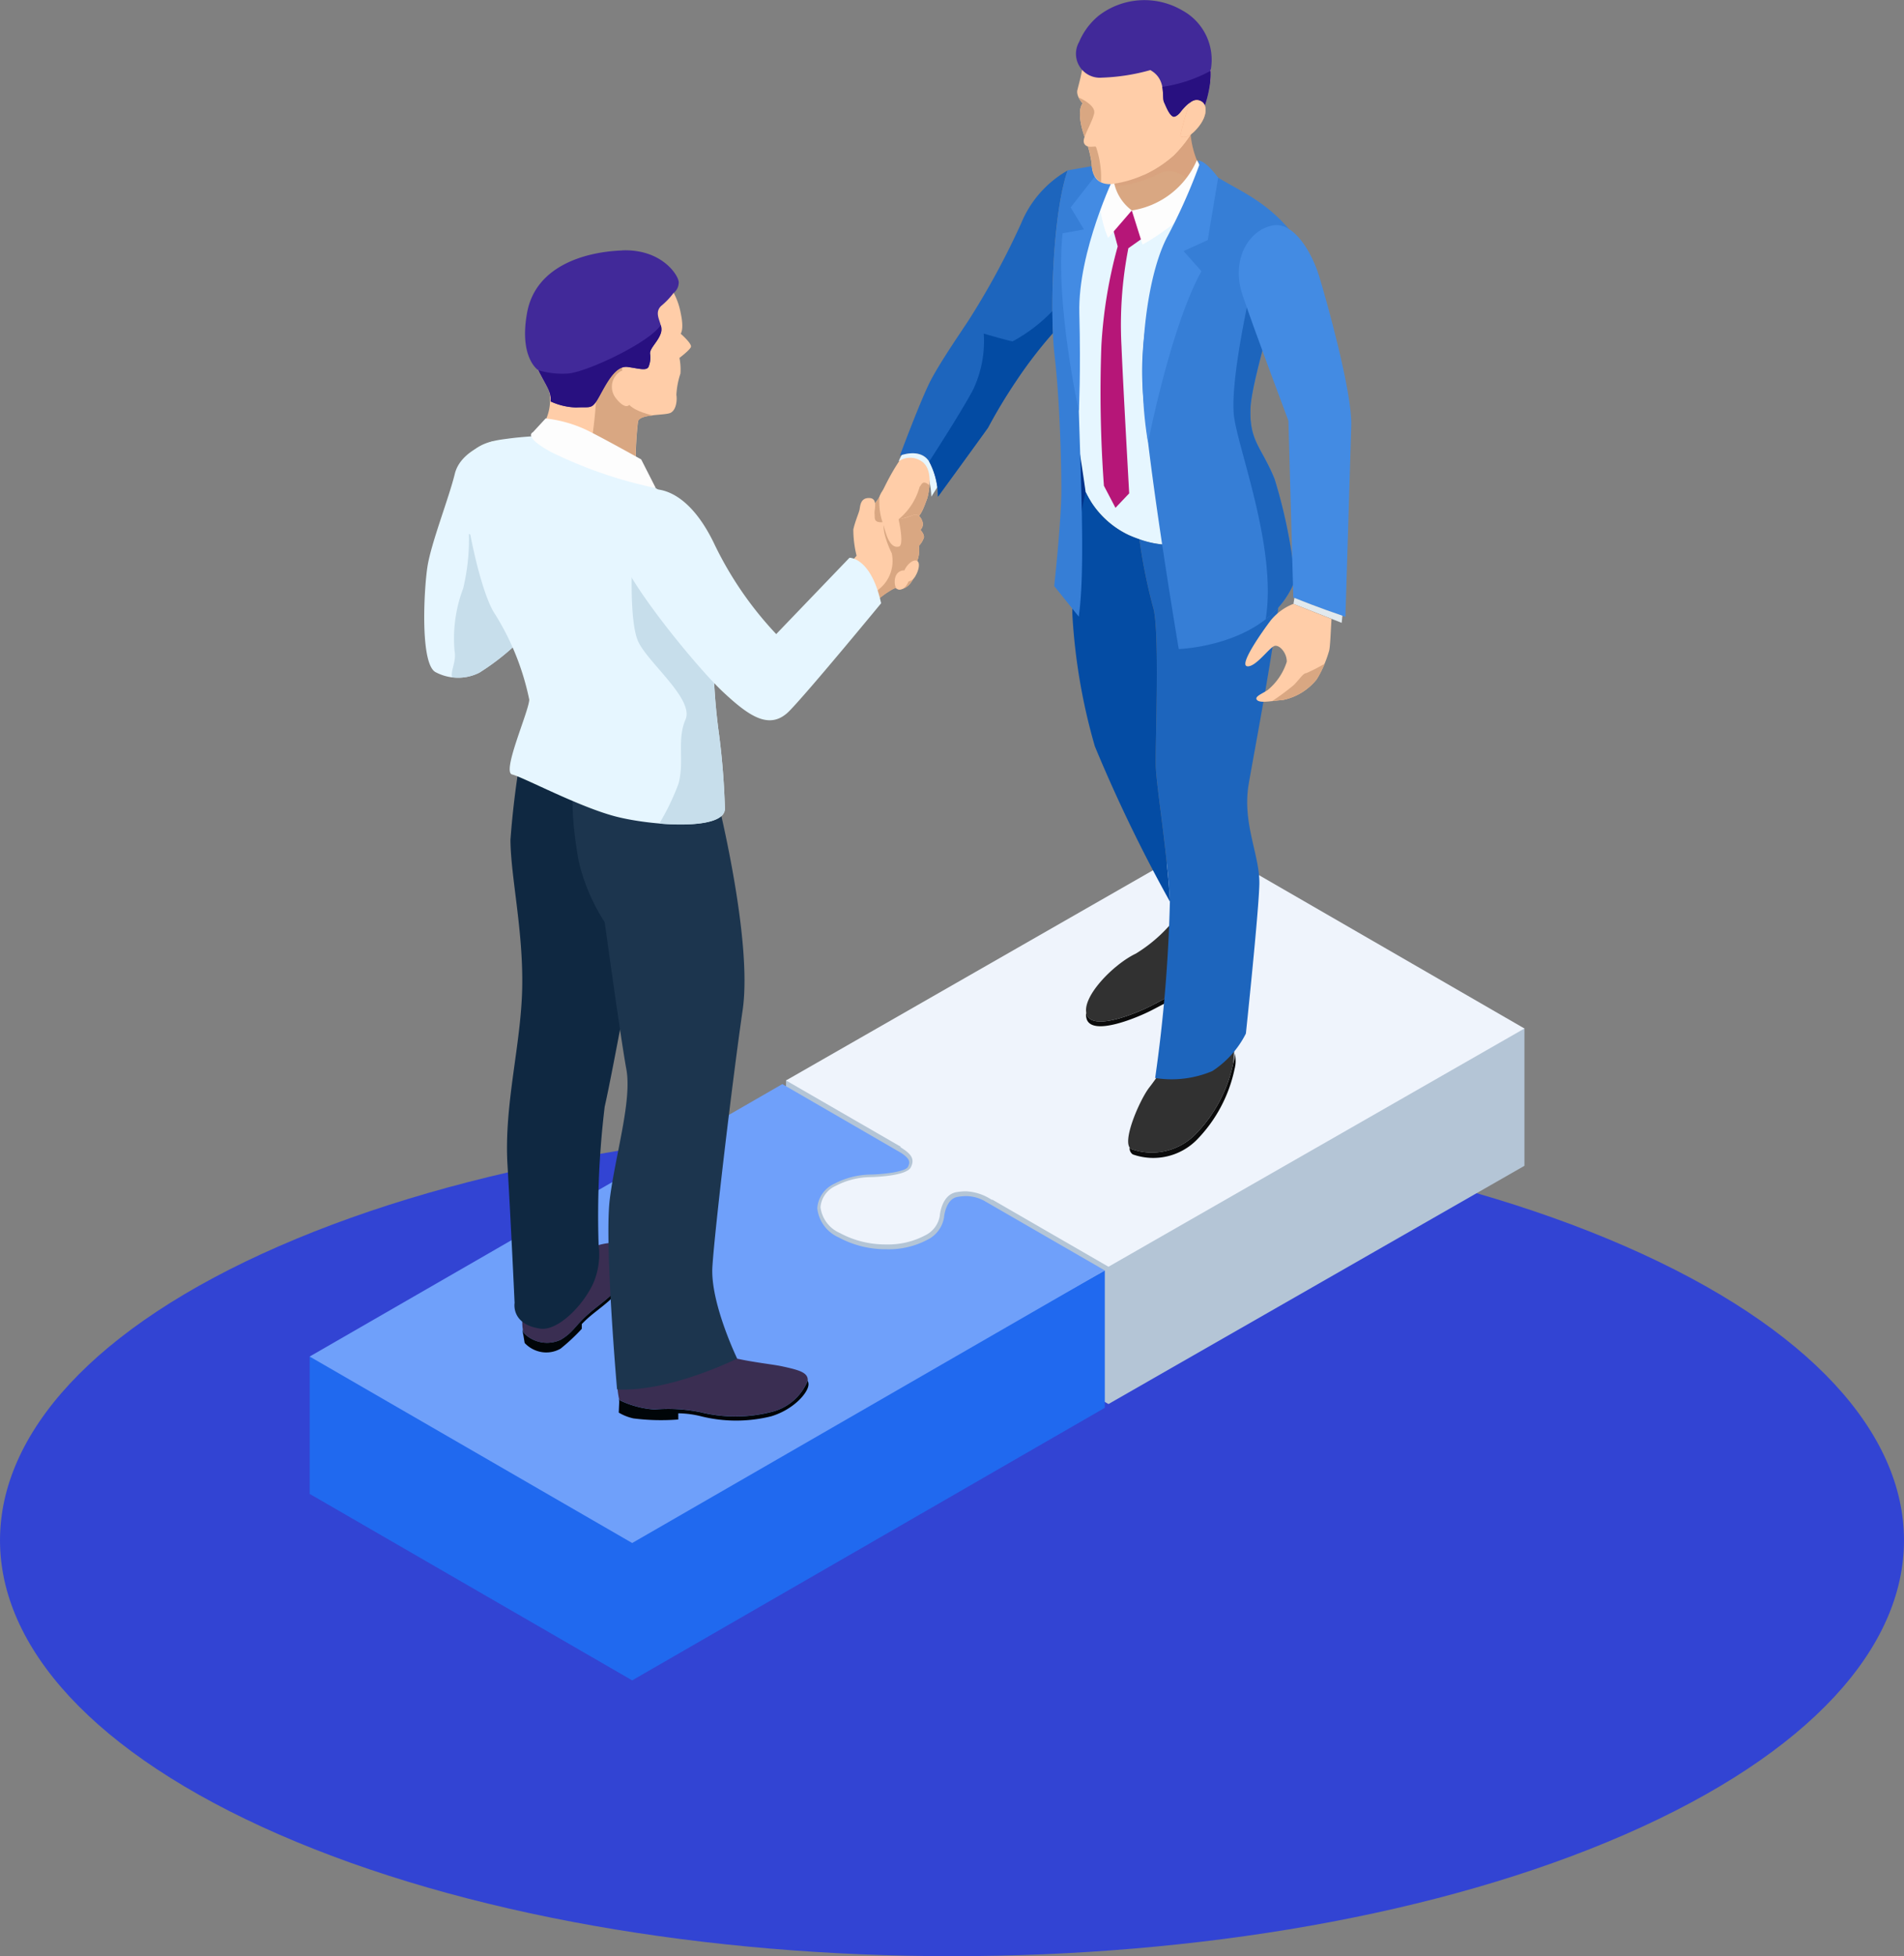 <svg xmlns="http://www.w3.org/2000/svg" xmlns:xlink="http://www.w3.org/1999/xlink" width="102.35" height="105.109" viewBox="0 0 102.35 105.109">
  <rect x="0" y="0" width="102.35" height="105.109" fill="#808080" stroke="none"/>
  <defs>
    <clipPath id="clip-path">
      <rect id="사각형_16427" data-name="사각형 16427" width="102.35" height="44.695" fill="none"/>
    </clipPath>
    <clipPath id="clip-path-2">
      <rect id="사각형_16430" data-name="사각형 16430" width="65.302" height="90.283" fill="none"/>
    </clipPath>
    <clipPath id="clip-path-4">
      <rect id="사각형_16428" data-name="사각형 16428" width="4.836" height="3.177" fill="none"/>
    </clipPath>
  </defs>
  <g id="그룹_61828" data-name="그룹 61828" transform="translate(-306.826 -1180.717)">
    <g id="그룹_60852" data-name="그룹 60852" transform="translate(306.826 1241.131)">
      <g id="그룹_51298" data-name="그룹 51298" clip-path="url(#clip-path)">
        <path id="패스_96943" data-name="패스 96943" d="M87.361,6.546c19.985,8.727,19.985,22.877,0,31.6s-52.387,8.727-72.372,0-19.985-22.877,0-31.6,52.387-8.727,72.372,0" transform="translate(0 0)" fill="#3244d3"/>
        <rect id="사각형_20264" data-name="사각형 20264" width="102.35" height="44.695" transform="translate(-52 -1)" fill="none"/>
      </g>
    </g>
    <g id="그룹_52165" data-name="그룹 52165" transform="translate(323.472 1180.717)">
      <g id="그룹_51306" data-name="그룹 51306" clip-path="url(#clip-path-2)">
        <path id="패스_96944" data-name="패스 96944" d="M246.4,644.959l-4.343,3.4,9.088,4.814V645.73Z" transform="translate(-218.918 -583.302)" fill="#1e67bf"/>
        <g id="그룹_51305" data-name="그룹 51305">
          <g id="그룹_51304" data-name="그룹 51304" clip-path="url(#clip-path-2)">
            <path id="패스_96945" data-name="패스 96945" d="M290.215,550.532l-22.359,5.419v7.379l1.851,1.069v5.82h.007a1.817,1.817,0,0,0,1.032,1.306,5.148,5.148,0,0,0,2.5.615,4.231,4.231,0,0,0,2.074-.48,1.428,1.428,0,0,0,.8-1.049c0-.047.1-1.148.9-1.279a3.094,3.094,0,0,1,.5-.046,2.727,2.727,0,0,1,1.4.462l.014-.021,6.255,3.612,22.36-12.8v-7.379Z" transform="translate(-242.249 -497.902)" fill="#b4c5d6"/>
            <path id="패스_96946" data-name="패스 96946" d="M36.276,692.7a2.08,2.08,0,0,0-.977-.262l-3.491-2.317-6.4-3.705L0,693.685v7.379l17.337,10.019,25.406-14.644V689.06Z" transform="translate(0 -620.799)" fill="#2069ef"/>
            <path id="패스_96947" data-name="패스 96947" d="M36.276,615.516a2.082,2.082,0,0,0-.977-.262,2.9,2.9,0,0,0-.468.043c-.647.106-.73,1.087-.731,1.1a1.619,1.619,0,0,1-.9,1.206,4.43,4.43,0,0,1-2.174.508,5.354,5.354,0,0,1-2.6-.642,1.944,1.944,0,0,1-1.139-1.56,1.564,1.564,0,0,1,.906-1.313,4.342,4.342,0,0,1,2-.5c.743-.019,1.845-.16,1.97-.415s.106-.428-.355-.738l-6.4-3.706L0,623.875l17.337,10.019L42.743,619.25Z" transform="translate(0 -550.99)" fill="#6fa0fa"/>
            <path id="패스_96948" data-name="패스 96948" d="M290.215,473.345l-22.359,12.8,6.182,3.569-.047.007c.6.37.8.636.574,1.09s-1.826.518-2.144.527a4.145,4.145,0,0,0-1.907.478,1.376,1.376,0,0,0-.806,1.139,1.757,1.757,0,0,0,1.039,1.386,5.147,5.147,0,0,0,2.5.615,4.228,4.228,0,0,0,2.074-.481,1.428,1.428,0,0,0,.8-1.049c0-.047.1-1.148.9-1.279a3.1,3.1,0,0,1,.5-.046,2.728,2.728,0,0,1,1.4.462l.014-.021,6.255,3.612,22.36-12.8Z" transform="translate(-242.249 -428.094)" fill="#eff4fc"/>
            <path id="패스_96949" data-name="패스 96949" d="M351.977,261.048l.017-.1-.048-.011c.011.036.021.073.032.109" transform="translate(-318.3 -235.994)" fill="#d88f69"/>
            <path id="패스_96950" data-name="패스 96950" d="M340.89,95.809a5.8,5.8,0,0,0-2.493,2.822,41.419,41.419,0,0,1-2.836,5.234c-.552.837-1.469,2.17-2,3.159s-1.692,4.111-1.692,4.111,1.161-.476,1.618.39a4.1,4.1,0,0,1,.43,1.811s2.235-3.067,2.691-3.709a28.478,28.478,0,0,1,1.5-2.492,23.99,23.99,0,0,1,1.989-2.593c-.114-2.6.094-6.738.793-8.732" transform="translate(-300.143 -86.65)" fill="#1d65bd"/>
            <path id="패스_96951" data-name="패스 96951" d="M332.908,255.279c-.375-.71-1.222-.518-1.515-.426a1.944,1.944,0,0,0-.162.33c.025,0,1.016-.226,1.333.12a4.813,4.813,0,0,1,.419,1.787l.321-.51a3.9,3.9,0,0,0-.4-1.3" transform="translate(-299.564 -230.404)" fill="#e6f6ff"/>
            <path id="패스_96952" data-name="패스 96952" d="M352.808,176.4c-.126,0-1.551-.414-1.551-.414a6.119,6.119,0,0,1-.567,3c-.569,1.075-1.868,3.1-2.371,3.877q.024.037.045.077a4.1,4.1,0,0,1,.43,1.811s2.235-3.067,2.691-3.709a28.5,28.5,0,0,1,1.5-2.492,23.984,23.984,0,0,1,1.989-2.593c-.016-.367-.026-.766-.028-1.184a8.673,8.673,0,0,1-2.138,1.629" transform="translate(-315.02 -158.061)" fill="#034ba3"/>
            <path id="패스_96953" data-name="패스 96953" d="M427.7,246.432l-.2-5.668,1.24,1.455-.177,3.669Z" transform="translate(-386.63 -217.747)" fill="#00338b"/>
            <path id="패스_96954" data-name="패스 96954" d="M425.253,116.368a4.878,4.878,0,0,0,2.305,2.305,5.252,5.252,0,0,0,4.146.2c1.151-.437,3.156-1.211,3.136-3.553a3.646,3.646,0,0,1-1.271-3.454c.51-2.02,1.052-5.578,1.052-5.578l-1.171-4.922-1.845-1.642s-2.718,1.937-3.87,1.512a5.651,5.651,0,0,1-2.125-1.8l-1.529,2.646s.02,8.477.318,9.389.854,4.9.854,4.9" transform="translate(-383.54 -89.93)" fill="#e6f6ff"/>
            <path id="패스_96955" data-name="패스 96955" d="M441.618,512.482a8.055,8.055,0,0,1-2.387,2.243c-1.22.579-2.958,2.363-2.641,3.275s2.7-.079,3.474-.476,3.033-1.61,3.033-1.61l.1-2.8Z" transform="translate(-394.818 -463.49)" fill="#313131"/>
            <path id="패스_96956" data-name="패스 96956" d="M440.067,550.447c-.774.4-3.156,1.389-3.474.476a.673.673,0,0,1-.028-.121.805.805,0,0,0,.028.375c.318.913,2.7-.079,3.474-.476s3.033-1.61,3.033-1.61l-.09-.206c-.425.228-2.26,1.212-2.943,1.562" transform="translate(-394.821 -496.413)" fill="#0b0b0b"/>
            <path id="패스_96957" data-name="패스 96957" d="M462.974,575.363s-1.072,1.667-1.588,2.322-1.548,3.017-.972,3.315a3.292,3.292,0,0,0,3.434-.774,7.691,7.691,0,0,0,2.044-3.831,5.828,5.828,0,0,0-.139-2.243Z" transform="translate(-416.246 -519.264)" fill="#313131"/>
            <path id="패스_96958" data-name="패스 96958" d="M466.713,592.007a1.72,1.72,0,0,1-.079.536,7.691,7.691,0,0,1-2.044,3.831,3.293,3.293,0,0,1-3.434.774.249.249,0,0,1-.091-.082.4.4,0,0,0,.168.37,3.294,3.294,0,0,0,3.434-.774,7.7,7.7,0,0,0,2.044-3.831,1.619,1.619,0,0,0,0-.824" transform="translate(-416.988 -535.412)" fill="#0b0b0b"/>
            <path id="패스_96959" data-name="패스 96959" d="M534.874,264.019" transform="translate(-483.741 -238.779)" fill="#1c354e"/>
            <path id="패스_96960" data-name="패스 96960" d="M472.431,283.425c.358-2.124,2.005-10.473,1.855-12.951a8.55,8.55,0,0,0-1.034-3.678c-.045,2.253-2,3.01-3.134,3.44a5.106,5.106,0,0,1-3.562.026,29.358,29.358,0,0,0,.724,3.606c.4,1.151.119,7.483.159,8.615s.618,4.565.757,7.245a79.9,79.9,0,0,1-.792,9.483,5.641,5.641,0,0,0,3.072-.372,5.178,5.178,0,0,0,1.805-2.017s.685-6.47.724-8.018-.932-3.255-.574-5.379" transform="translate(-421.954 -241.291)" fill="#1d65bd"/>
            <path id="패스_96961" data-name="패스 96961" d="M534.874,264.019" transform="translate(-483.741 -238.779)" fill="#1c354e"/>
            <path id="패스_96962" data-name="패스 96962" d="M433.229,291.309c-.04-1.132.238-7.464-.159-8.615a29.341,29.341,0,0,1-.723-3.606l.025.007c-.2-.067-.4-.143-.609-.234a4.878,4.878,0,0,1-2.305-2.305,28.143,28.143,0,0,0-.715,6.556,31.733,31.733,0,0,0,1.211,7.106,80.492,80.492,0,0,0,4.032,8.337c-.139-2.68-.717-6.114-.757-7.245" transform="translate(-387.745 -250.117)" fill="#044ca4"/>
            <path id="패스_96963" data-name="패스 96963" d="M455.857,73.365A5.769,5.769,0,0,1,454.8,74.7a6.559,6.559,0,0,1-3.015,1.509c-.14.107-.2.331.291,1.624.312.818,1.333,1.061,2.826.08a3.749,3.749,0,0,0,1.719-2.145,4.832,4.832,0,0,1-.77-2.4" transform="translate(-408.509 -66.351)" fill="#d9a782"/>
            <g id="그룹_51303" data-name="그룹 51303" transform="translate(43.281 7.014)" opacity="0.15" style="mix-blend-mode: multiply;isolation: isolate">
              <g id="그룹_51302" data-name="그룹 51302">
                <g id="그룹_51301" data-name="그룹 51301" clip-path="url(#clip-path-4)">
                  <path id="패스_96964" data-name="패스 96964" d="M456.806,73.365a5.769,5.769,0,0,1-1.052,1.337,6.559,6.559,0,0,1-3.014,1.509c.018.04.038.089.06.144a6.337,6.337,0,0,0,2.281-.659c.91-.481,1.755.348,2.155.846a2.581,2.581,0,0,0,.341-.772,4.832,4.832,0,0,1-.77-2.4" transform="translate(-452.74 -73.365)" fill="#d88f69"/>
                </g>
              </g>
            </g>
            <path id="패스_96965" data-name="패스 96965" d="M475.434,112.384c-.706-1.734-1.376-2.026-1.291-3.851.075-1.6,1.968-7.614,1.968-7.614l.082-1.976c-1.5-1.764-3.141-2.216-4.361-3.133a8.228,8.228,0,0,1-1.307,2.7,15.916,15.916,0,0,0-2.117,9.789c.411,4.557,1.876,13.222,1.876,13.222s4.9-.144,6.25-3.7a27.721,27.721,0,0,0-1.1-5.435" transform="translate(-423.566 -86.65)" fill="#367ed6"/>
            <path id="패스_96966" data-name="패스 96966" d="M419.212,96.684a18.058,18.058,0,0,1,1.809-5.6l-2.57.451c-.825,2.356-.967,7.706-.7,9.974s.361,5.57.361,7.217-.384,5.144-.384,5.144l1.319,1.641c.6-4.181-.52-15.1.165-18.832" transform="translate(-377.705 -82.381)" fill="#367ed6"/>
            <path id="패스_96967" data-name="패스 96967" d="M445.173,118.826l.371,1.38a25.24,25.24,0,0,0-.879,5.346,69.488,69.488,0,0,0,.137,7.515l.622,1.186.737-.778s-.334-5.906-.413-7.892a21.421,21.421,0,0,1,.368-5.277l1.069-.756-.882-1.275Z" transform="translate(-402.107 -106.968)" fill="#b61678"/>
            <path id="패스_96968" data-name="패스 96968" d="M465.8,89.978a4.555,4.555,0,0,1-3.5,2.705l.577,1.833s2.738-1.464,3.591-3.346Z" transform="translate(-418.106 -81.376)" fill="#fdfdfd"/>
            <path id="패스_96969" data-name="패스 96969" d="M444.689,99.436h-.651a5.825,5.825,0,0,0,.376,3.278l1.275-1.478a2.492,2.492,0,0,1-1-1.8" transform="translate(-401.493 -89.93)" fill="#fdfdfd"/>
            <path id="패스_96970" data-name="패스 96970" d="M471.345,90.306c-.063,0,.075.089.046.249a30.847,30.847,0,0,1-1.747,3.9c-1.194,2.354-1.651,7.285-1,11,0,0,1.207-6.209,2.869-9.21l-.961-1.083,1.3-.591.559-3.355s-.679-.939-1.065-.909" transform="translate(-423.575 -81.672)" fill="#438be3"/>
            <path id="패스_96971" data-name="패스 96971" d="M425.425,91.076s-1.993,4.107-1.907,7.428c.083,3.159-.025,5.266-.025,5.266s-1.282-5.781-.876-9.56l1.148-.21-.713-1.182,1.96-2.512Z" transform="translate(-382.144 -81.673)" fill="#438be3"/>
            <path id="패스_96972" data-name="패스 96972" d="M437.127,7.295a3.624,3.624,0,0,0-3.837.4,3.586,3.586,0,0,0-1.436,2.256c-.076.433-.181.808-.263,1.138s.279.716.279.716c-.336.48.015,1.549.108,1.808a.594.594,0,0,0-.047.251.287.287,0,0,0,.222.257,5.848,5.848,0,0,1,.207.937c.016.262.036,1.136,1.06,1.089a6.224,6.224,0,0,0,3.347-1.544,6.818,6.818,0,0,0,1.951-3.88,3.4,3.4,0,0,0-1.592-3.429" transform="translate(-390.321 -6.254)" fill="#ffcda8"/>
            <path id="패스_96973" data-name="패스 96973" d="M432.717,56.9h0c.122-.355.439-.912.514-1.268.1-.46-.835-.856-.835-.856a1.433,1.433,0,0,0,.214.315c-.336.48.015,1.549.108,1.808" transform="translate(-391.06 -49.539)" fill="#d9a782"/>
            <path id="패스_96974" data-name="패스 96974" d="M440.44,7.295a3.624,3.624,0,0,0-3.837.4,3.676,3.676,0,0,0-1.361,1.928,1.06,1.06,0,0,0,.712.65c1.033.156,1.969-.221,2.494-.1.4.092.641.818.726,1.483s.516.87.431,1.623c-.074.653-.927,1.676-1.139,2.377a6.743,6.743,0,0,0,1.615-1.052,6.818,6.818,0,0,0,1.951-3.88,3.4,3.4,0,0,0-1.592-3.429" transform="translate(-393.634 -6.254)" fill="#ffcda8"/>
            <path id="패스_96975" data-name="패스 96975" d="M436.855.554a4.03,4.03,0,0,0-4.471.278,3.647,3.647,0,0,0-1.063,1.416,1.286,1.286,0,0,0,1.226,1.924,10.874,10.874,0,0,0,2.6-.406c.885.5.6,1.426.737,1.722s.282.677.481.774c.121.06.331-.146.384-.216.129-.168,1.025-1.347,1.173.031a6.3,6.3,0,0,0,.435-1.607,3.867,3.867,0,0,0,.027-.661A3.018,3.018,0,0,0,436.855.554" transform="translate(-389.956 0)" fill="#412999"/>
            <path id="패스_96976" data-name="패스 96976" d="M479.519,41.528c.133.3.282.677.481.774.121.06.331-.146.385-.216.129-.168,1.025-1.347,1.172.031a6.31,6.31,0,0,0,.435-1.607,3.866,3.866,0,0,0,.026-.661,7.762,7.762,0,0,1-2.592.859c.066.344.024.667.093.82" transform="translate(-433.594 -36.04)" fill="#281080"/>
            <path id="패스_96977" data-name="패스 96977" d="M438.3,84.231a5.062,5.062,0,0,0-.266-1.9c-.018-.054-.249.023-.434-.026h0a5.863,5.863,0,0,1,.207.937,1.09,1.09,0,0,0,.492.989" transform="translate(-395.763 -74.436)" fill="#d9a782"/>
            <path id="패스_96978" data-name="패스 96978" d="M489.586,58.207c.13.072.427.169.954-.471s.482-1.209.19-1.381a.472.472,0,0,0-.686.188,14.953,14.953,0,0,0-.459,1.664" transform="translate(-442.783 -50.896)" fill="#f2a983"/>
            <path id="패스_96979" data-name="패스 96979" d="M489.586,58.207c.13.072.427.169.954-.471s.482-1.209.19-1.381a.472.472,0,0,0-.686.188,14.953,14.953,0,0,0-.459,1.664" transform="translate(-442.783 -50.896)" fill="#ffcda8"/>
            <path id="패스_96980" data-name="패스 96980" d="M522.75,164.874a27.713,27.713,0,0,0-1.1-5.435c-.706-1.734-1.376-2.026-1.291-3.851.075-1.6,1.968-7.614,1.968-7.614l.006-.135-2.027,1.711s-1.032,4.548-.842,6.448c.173,1.736,2.336,7.137,1.71,10.978a4.815,4.815,0,0,0,1.577-2.1" transform="translate(-469.783 -133.706)" fill="#1d65bd"/>
            <path id="패스_96981" data-name="패스 96981" d="M524.2,126.511c-1.315.288-2.2,1.9-1.587,3.726s2.47,6.762,2.47,6.762l.264,9.5s1.388.573,2.8,1.034c0,0,.258-8.472.316-10.265s-1.352-6.82-1.734-8.055-1.353-2.954-2.529-2.7" transform="translate(-472.47 -114.393)" fill="#438be3"/>
            <path id="패스_96982" data-name="패스 96982" d="M553.2,336.03l-.052.322,2.593,1.018.04-.383c-1.188-.4-2.321-.852-2.581-.958" transform="translate(-500.265 -303.906)" fill="#e2e9ed"/>
            <path id="패스_96983" data-name="패스 96983" d="M528.72,339.4a2.953,2.953,0,0,0-1.218.889c-.47.622-1.714,2.386-1.269,2.463s1.2-1.015,1.474-1.092.671.393.659.85a3.226,3.226,0,0,1-1.015,1.51c-.254.191-.762.356-.584.546s.812.038,1.384,0a3.137,3.137,0,0,0,1.815-1.1,6.208,6.208,0,0,0,.673-1.536c.063-.208.088-1.061.133-1.721Z" transform="translate(-475.841 -306.955)" fill="#ffcda8"/>
            <path id="패스_96984" data-name="패스 96984" d="M543.006,373.531c-.155.007-.391.391-.673.657a14.1,14.1,0,0,1-1.143.844c.185-.021.382-.046.572-.059a3.138,3.138,0,0,0,1.815-1.1,4.3,4.3,0,0,0,.432-.848,9.129,9.129,0,0,1-1,.51" transform="translate(-489.453 -337.361)" fill="#d9a782"/>
            <path id="패스_96985" data-name="패스 96985" d="M68.988,249.415l-.872-1.389s-1.734.455-2.049,1.752-1.282,3.736-1.473,5.006-.4,5.278.466,5.658a2.563,2.563,0,0,0,2.329.013,12.838,12.838,0,0,0,2.137-1.681Z" transform="translate(-58.266 -224.315)" fill="#e6f6ff"/>
            <path id="패스_96986" data-name="패스 96986" d="M80.815,300.009a11.422,11.422,0,0,1-.308,2.932,7.6,7.6,0,0,0-.464,3.363c.113.57-.237,1.094-.13,1.411a2.447,2.447,0,0,0,1.464-.246,12.84,12.84,0,0,0,2.137-1.681l-.258-4.494Z" transform="translate(-72.254 -271.329)" fill="#c7deeb"/>
            <path id="패스_96987" data-name="패스 96987" d="M119.636,700.961s-.253,1.579,0,1.937a1.745,1.745,0,0,0,1.958.336c.674-.4.73-.7,1.444-1.352.679-.614,1.714-1.192,1.992-2.129.214-.721.038-1.573-.32-1.741a3.682,3.682,0,0,0-2.484.884c-.716.632-2.59,2.064-2.59,2.064" transform="translate(-108.097 -631.25)" fill="#3a2e52"/>
            <path id="패스_96988" data-name="패스 96988" d="M125.308,711.394c-.278.936-1.314,1.515-1.992,2.129-.715.647-.771.951-1.445,1.351a1.745,1.745,0,0,1-1.958-.336.588.588,0,0,1-.083-.235,1.138,1.138,0,0,0,.033.328l.069.415a1.588,1.588,0,0,0,.591.4,1.547,1.547,0,0,0,1.34-.095,10.357,10.357,0,0,0,1.14-1.065s0-.118,0-.255c.09-.093.192-.194.315-.305.679-.614,1.714-1.192,1.992-2.129a2.31,2.31,0,0,0,.089-.747,2.288,2.288,0,0,1-.089.548" transform="translate(-108.375 -642.89)" fill="#000508"/>
            <path id="패스_96989" data-name="패스 96989" d="M181.72,754.372c-.906-.2-3.761-.38-4.763-1.432l-3.991,1.3a4.369,4.369,0,0,0,0,1.939,5.078,5.078,0,0,0,1.885.508,8.682,8.682,0,0,1,2.483.145,7.8,7.8,0,0,0,3.751,0,2.8,2.8,0,0,0,2.012-1.7c.018-.435-.471-.562-1.378-.761" transform="translate(-156.322 -680.96)" fill="#3a2e52"/>
            <path id="패스_96990" data-name="패스 96990" d="M183.967,775.991a2.821,2.821,0,0,1-2.01,1.693,7.806,7.806,0,0,1-3.751,0,8.687,8.687,0,0,0-2.483-.145,5.079,5.079,0,0,1-1.885-.508c-.008-.02-.016-.041-.023-.061a1.336,1.336,0,0,0,.019.135l-.025.6a2.607,2.607,0,0,0,.791.312,11.67,11.67,0,0,0,2.408.058s0-.169,0-.332a5.3,5.3,0,0,1,1.236.163,7.815,7.815,0,0,0,3.751,0c1.215-.363,1.994-1.269,2.012-1.7a.423.423,0,0,0-.044-.217" transform="translate(-157.193 -701.808)" fill="#000508"/>
            <path id="패스_96991" data-name="패스 96991" d="M129.814,145.658a3.779,3.779,0,0,1,1.539,2.4c.195.888,0,1.115,0,1.115s.619.539.551.714-.617.588-.617.588a3.2,3.2,0,0,1,.053.841,4.292,4.292,0,0,0-.218,1.141c.048.3-.009.816-.311.967s-1.622.049-1.749.447a18.737,18.737,0,0,0-.126,2.449s-2.018,1.341-3.812.454A2.25,2.25,0,0,1,124,154a2.577,2.577,0,0,0,.3-1.677c-.239-.682-1.3-1.908-1.1-3.631a3.587,3.587,0,0,1,2.738-3.226,4.4,4.4,0,0,1,3.865.19" transform="translate(-111.409 -131.244)" fill="#ffcda8"/>
            <path id="패스_96992" data-name="패스 96992" d="M157.158,207.6c.062-.2.415-.272.793-.315-.6-.147-1.35-.414-1.4-.841-.083-.719-.3-1.926-.3-1.926l-1.29.59a26.047,26.047,0,0,1-.714,5.684,4.87,4.87,0,0,0,2.779-.743,18.74,18.74,0,0,1,.126-2.449" transform="translate(-139.507 -184.963)" fill="#d9a782"/>
            <path id="패스_96993" data-name="패스 96993" d="M171.068,208.639c-.033-.46-.184-.72-.617-.553a.98.98,0,0,0-.277,1.438c.388.507,1.023.949.895-.885" transform="translate(-153.726 -188.147)" fill="#ffcda8"/>
            <path id="패스_96994" data-name="패스 96994" d="M126.342,140.723c-2.123.08-4.668.895-5.116,3.341s.608,3.1.608,3.1c.242.495.5.891.6,1.186a1.242,1.242,0,0,1,.057.488,3.48,3.48,0,0,0,1.372.324c.81-.046.838.147,1.271-.646s.876-1.613,1.5-1.53,1.051.24,1.133-.056a1.3,1.3,0,0,0,.065-.654c-.028-.3.452-.664.59-1.143s-.443-.968,0-1.42a4.1,4.1,0,0,0,.672-.7.719.719,0,0,0,.282-.584c-.013-.378-.918-1.789-3.04-1.71" transform="translate(-109.537 -127.267)" fill="#412999"/>
            <path id="패스_96995" data-name="패스 96995" d="M133.433,184.887c.626.083,1.051.24,1.133-.056a1.3,1.3,0,0,0,.065-.654c-.028-.3.452-.664.59-1.143a.749.749,0,0,0-.016-.406c-.56.912-3.846,2.48-4.943,2.608a4.524,4.524,0,0,1-1.634-.172c.242.495.5.891.6,1.186a1.238,1.238,0,0,1,.057.487,3.481,3.481,0,0,0,1.372.324c.81-.046.838.147,1.271-.646s.876-1.613,1.5-1.53" transform="translate(-116.331 -165.17)" fill="#281080"/>
            <path id="패스_96996" data-name="패스 96996" d="M111.385,449.8s-.213,1.156,1.385,1.385c.9.129,2.247-1.153,2.843-2.436a3.914,3.914,0,0,0,.288-2.051,48.923,48.923,0,0,1,.326-7.436c.45-1.974,1.811-9.457,1.811-9.457l-2.129-9.856h-4.116a48.576,48.576,0,0,0-.632,4.975c.015,1.991.69,4.849.632,7.938s-.982,6.272-.791,9.52.382,7.419.382,7.419" transform="translate(-100.368 -379.799)" fill="#0f2841"/>
            <path id="패스_96997" data-name="패스 96997" d="M155.564,426.9s2,7.821,1.44,11.673-1.509,11.872-1.627,13.8,1.331,4.928,1.331,4.928-3.625,1.815-6.456,1.653c0,0-.687-7.843-.391-10.213s1.2-5.3.892-6.979-1.165-7.906-1.165-7.906a10.436,10.436,0,0,1-1.4-3.287c-.1-.592-.888-4.827.416-5.427,2.173-1,6.957,1.754,6.957,1.754" transform="translate(-133.728 -384.307)" fill="#1c354e"/>
            <path id="패스_96998" data-name="패스 96998" d="M100.164,260.572a31.988,31.988,0,0,1-.233-5.29c.052-1.893.7-5.135-3.126-7.586l-6.1-2.813s-1.071.052-1.823.156-2.36.227-2.412,1.967.882,6.253,1.686,7.445a13.948,13.948,0,0,1,1.853,4.616c-.037.674-1.489,3.889-.919,4.019s3.653,1.778,5.623,2.271,5.794.741,5.812-.429a39.58,39.58,0,0,0-.363-4.356" transform="translate(-78.204 -221.473)" fill="#e6f6ff"/>
            <path id="패스_96999" data-name="패스 96999" d="M185.481,304.374c.036-1.321.36-3.3-.747-5.209a20.7,20.7,0,0,0-2.224,2.279c-.322.57-1.4-1.291-1.4-1.291s-.231,3.754.314,4.9,3.008,3.086,2.533,4.175-.048,2.256-.378,3.449a12.713,12.713,0,0,1-1.032,2.138c1.75.146,3.515.005,3.528-.789a39.586,39.586,0,0,0-.363-4.356,31.979,31.979,0,0,1-.233-5.29" transform="translate(-163.754 -270.565)" fill="#c7deeb"/>
            <path id="패스_97000" data-name="패스 97000" d="M125.216,235.187a6.916,6.916,0,0,1,2.2.62c.947.466,2.938,1.581,2.938,1.581l.783,1.539a23.679,23.679,0,0,1-5.641-1.943c-1.524-.834-.965-1.055-.965-1.055Z" transform="translate(-112.532 -212.704)" fill="#fdfdfd"/>
            <path id="패스_97001" data-name="패스 97001" d="M315.544,257.337c-.647.97-.9,1.676-1.159,2.079a2.6,2.6,0,0,0-.541,1.649c.026.752,1.007,3.069,1.622,3.16.486.073.8-.428.905-.749a2.115,2.115,0,0,0,.024-.524,2.773,2.773,0,0,1-.206-1.075,7.378,7.378,0,0,0-.038-1.2c.512-.326.6-.54.893-1.337,0,0,.39-1.363-.217-1.9a1.077,1.077,0,0,0-1.282-.1" transform="translate(-283.84 -232.581)" fill="#ffcda8"/>
            <path id="패스_97002" data-name="패스 97002" d="M316.625,271.449l-2.132.5h0c-.036.066-.072.128-.106.183a2.6,2.6,0,0,0-.541,1.649c.026.752,1.007,3.069,1.622,3.16.486.073.8-.428.905-.749a2.118,2.118,0,0,0,.024-.524,2.773,2.773,0,0,1-.206-1.075,7.367,7.367,0,0,0-.038-1.2c.512-.326.6-.54.893-1.337a3.854,3.854,0,0,0,.114-.675c-.4-.361-.44.023-.532.066" transform="translate(-283.84 -245.3)" fill="#d9a782"/>
            <path id="패스_97003" data-name="패스 97003" d="M285.093,285.307a31.564,31.564,0,0,0,2.145-2.318,5.9,5.9,0,0,1-.174-1.409c.1-.452.283-.847.329-1.046s.036-.66.53-.644.249.658.282.855-.118.56.649.413a6.858,6.858,0,0,0,1.4-.342c.188-.1.419-.007.531.363a.431.431,0,0,1-.115.422s.219.229.187.416a1.235,1.235,0,0,1-.271.444,1.607,1.607,0,0,1-.108.857c-.189.378-.69,1.245-1.252,1.445a4.831,4.831,0,0,0-1.357,1.1c-.986,1.166-2.332,2.972-2.332,2.972Z" transform="translate(-257.839 -253.132)" fill="#ffcda8"/>
            <path id="패스_97004" data-name="패스 97004" d="M291.248,289.575h0c-.21.475.391,1.683.391,1.683a1.939,1.939,0,0,1-.694,1.936c-.9.849-3.074,2.627-3.074,2.627l.179,1.414s1.346-1.807,2.332-2.972a4.831,4.831,0,0,1,1.357-1.1c.563-.2,1.063-1.067,1.252-1.445a1.607,1.607,0,0,0,.108-.857,1.237,1.237,0,0,0,.271-.444c.032-.187-.187-.416-.187-.416a.431.431,0,0,0,.115-.422c-.111-.37-.343-.465-.531-.363a3.061,3.061,0,0,1-.7.2h0l-.011,0h0c-.14.03-.3.062-.479.1l-.028.005-.18.035-.06.011-.055.008" transform="translate(-260.349 -261.531)" fill="#d9a782"/>
            <path id="패스_97005" data-name="패스 97005" d="M329,316.19c0,.124.062.41.335.335s.4-.429.4-.429a.58.58,0,0,0,.386-.318c.175-.3.258-.72.052-.8s-.541.235-.657.521c0,0-.552-.039-.521.692" transform="translate(-297.544 -284.854)" fill="#ffcda8"/>
            <path id="패스_97006" data-name="패스 97006" d="M321.169,273.524s.32,1.39.021,1.467c-.562.144-.742-.9-.848-1.2a3.5,3.5,0,0,1-.2-1.469,1.04,1.04,0,0,1,1.2-.713c.164.029,1.029-.014.959.168a3.429,3.429,0,0,1-1.129,1.749" transform="translate(-289.512 -245.626)" fill="#ffcda8"/>
            <path id="패스_97007" data-name="패스 97007" d="M182.084,282.695l3.938-4.1s1.153-.029,1.7,2.446c0,0-3.869,4.7-4.93,5.784s-2.194.264-3.584-1.035-5.5-6.294-5.6-7.735a3.475,3.475,0,0,1,1.225-2.987c.565-.34,2.376-.389,3.892,2.723a19.08,19.08,0,0,0,3.36,4.908" transform="translate(-157.003 -248.628)" fill="#e6f6ff"/>
          </g>
        </g>
      </g>
    </g>
  </g>
</svg>
